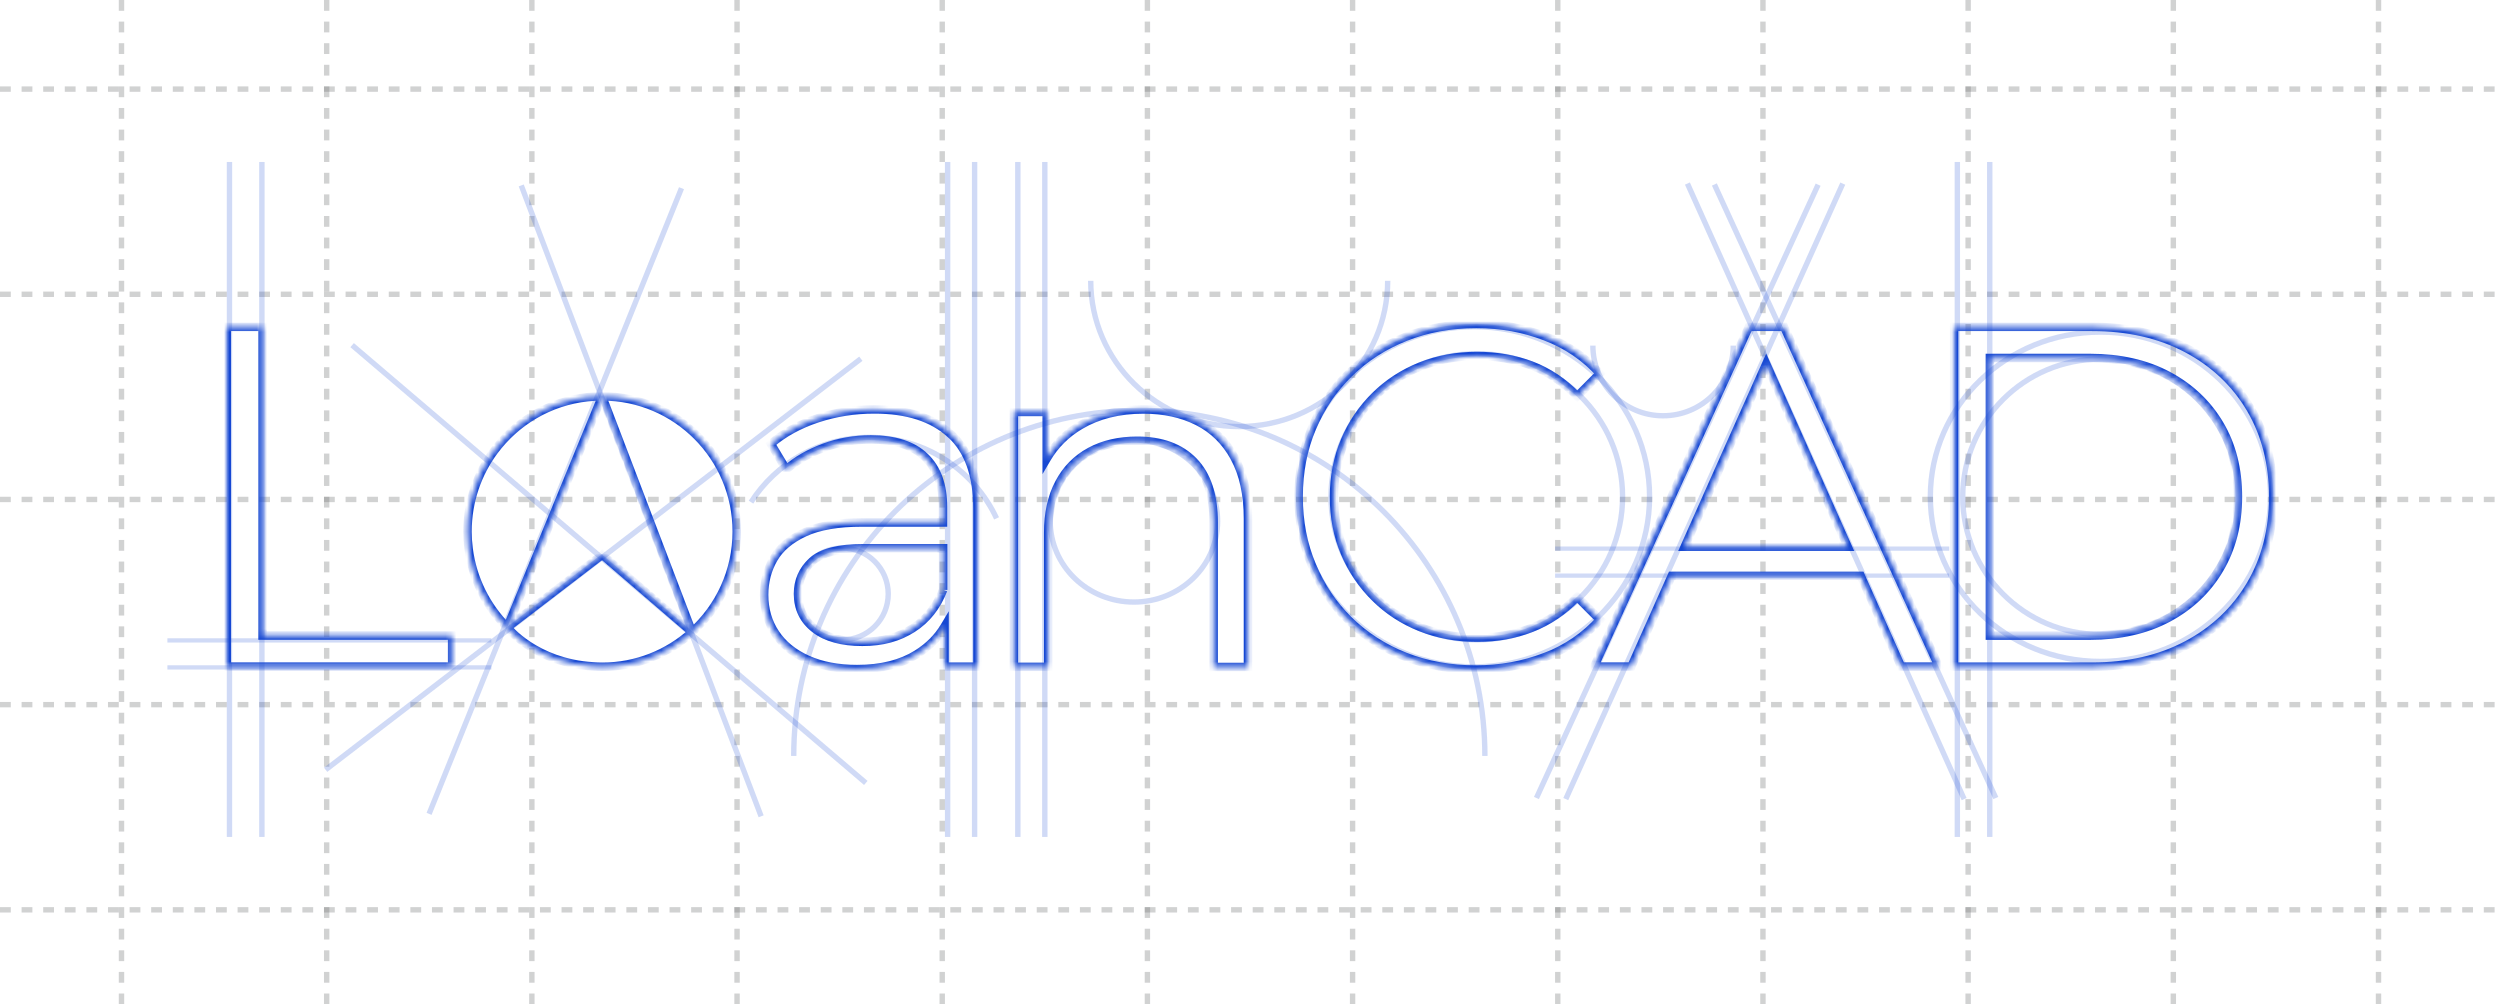 <svg width="463" height="186" viewBox="0 0 463 186" fill="none" xmlns="http://www.w3.org/2000/svg">
<g opacity="0.3">
<line x1="22.5" y1="2.32295e-08" x2="22.5" y2="186" stroke="#656769" stroke-dasharray="2 2"/>
<line x1="60.5" y1="2.32295e-08" x2="60.5" y2="186" stroke="#656769" stroke-dasharray="2 2"/>
<line x1="98.5" y1="2.32295e-08" x2="98.5" y2="186" stroke="#656769" stroke-dasharray="2 2"/>
<line x1="136.5" y1="2.32295e-08" x2="136.5" y2="186" stroke="#656769" stroke-dasharray="2 2"/>
<line x1="174.5" y1="2.32295e-08" x2="174.5" y2="186" stroke="#656769" stroke-dasharray="2 2"/>
<line x1="212.5" y1="2.32295e-08" x2="212.5" y2="186" stroke="#656769" stroke-dasharray="2 2"/>
<line x1="250.5" y1="2.32295e-08" x2="250.5" y2="186" stroke="#656769" stroke-dasharray="2 2"/>
<line x1="288.5" y1="2.32295e-08" x2="288.5" y2="186" stroke="#656769" stroke-dasharray="2 2"/>
<line x1="326.5" y1="2.32295e-08" x2="326.5" y2="186" stroke="#656769" stroke-dasharray="2 2"/>
<line x1="364.5" y1="2.32295e-08" x2="364.5" y2="186" stroke="#656769" stroke-dasharray="2 2"/>
<line x1="402.5" y1="2.32295e-08" x2="402.5" y2="186" stroke="#656769" stroke-dasharray="2 2"/>
<line x1="440.5" y1="2.32295e-08" x2="440.5" y2="186" stroke="#656769" stroke-dasharray="2 2"/>
</g>
<g opacity="0.3">
<line y1="16.5" x2="463" y2="16.5" stroke="#656769" stroke-dasharray="2 2"/>
<line y1="54.5" x2="463" y2="54.5" stroke="#656769" stroke-dasharray="2 2"/>
<line y1="92.5" x2="463" y2="92.5" stroke="#656769" stroke-dasharray="2 2"/>
<line y1="130.5" x2="463" y2="130.5" stroke="#656769" stroke-dasharray="2 2"/>
<line y1="168.5" x2="463" y2="168.5" stroke="#656769" stroke-dasharray="2 2"/>
</g>
<mask id="path-18-inside-1_760_1053" fill="white">
<path d="M286.189 121.662C282.187 123.216 277.892 124 273.29 124C268.689 124 264.213 123.202 260.211 121.62C256.209 120.038 252.751 117.799 249.823 114.929C246.894 112.045 244.607 108.672 242.976 104.766C241.331 100.875 240.508 96.619 240.508 92C240.508 87.381 241.331 83.125 242.976 79.234C244.621 75.342 246.922 71.954 249.878 69.071C252.834 66.201 256.307 63.962 260.308 62.38C264.31 60.798 268.661 60 273.388 60C278.115 60 282.187 60.77 286.189 62.296C290.191 63.822 293.565 66.117 296.312 69.169L292.101 73.396C289.535 70.765 286.691 68.861 283.595 67.685C280.486 66.523 277.153 65.935 273.569 65.935C269.804 65.935 266.318 66.579 263.097 67.867C259.876 69.155 257.06 70.989 254.675 73.354C252.291 75.72 250.422 78.478 249.083 81.627C247.745 84.777 247.062 88.234 247.062 92.014C247.062 95.793 247.731 99.251 249.083 102.401C250.422 105.55 252.291 108.308 254.675 110.674C257.06 113.039 259.862 114.873 263.097 116.161C266.318 117.449 269.818 118.093 273.569 118.093C277.32 118.093 280.499 117.491 283.595 116.301C286.705 115.097 289.535 113.179 292.101 110.548L296.312 114.775C293.565 117.827 290.191 120.136 286.189 121.69V121.662ZM330.419 60.532L359.074 123.454H352.088L344.6 106.642H309.615L302.127 123.454H295.224L323.88 60.532H330.419ZM342.188 101.253L327.101 67.405L312.013 101.253H342.188ZM421 92C421 98.173 419.592 103.633 416.789 108.364C413.986 113.095 410.054 116.805 405.02 119.465C399.972 122.138 394.102 123.468 387.423 123.468H361.905V60.532H387.423C394.102 60.532 399.972 61.862 405.02 64.535C410.068 67.209 413.986 70.905 416.789 75.636C419.592 80.368 421 85.827 421 92ZM414.46 92C414.46 86.905 413.331 82.439 411.058 78.604C408.785 74.768 405.606 71.758 401.52 69.575C397.435 67.391 392.61 66.299 387.06 66.299H368.528V117.715H387.06C392.61 117.715 397.435 116.623 401.52 114.439C405.606 112.255 408.785 109.232 411.058 105.354C413.331 101.491 414.46 97.039 414.46 92ZM48.623 60.532H42V123.454H83.735V117.701H48.623V60.532ZM176.058 80.353C179.377 83.377 181.022 87.983 181.022 94.156V123.468H174.929V116.049C173.716 118.079 172.029 119.773 169.867 121.13C166.911 122.992 163.202 123.916 158.712 123.916C155.184 123.916 152.13 123.328 149.537 122.166C146.943 121.004 144.949 119.381 143.583 117.309C142.202 115.237 141.519 112.857 141.519 110.156C141.519 107.706 142.105 105.466 143.262 103.465C144.419 101.463 146.33 99.839 148.993 98.607C151.642 97.375 155.212 96.759 159.688 96.759H174.636V93.876C174.636 89.858 173.521 86.779 171.276 84.623C169.031 82.467 165.712 81.389 161.292 81.389C158.252 81.389 155.351 81.893 152.604 82.915C149.857 83.937 147.529 85.281 145.618 86.961L142.76 82.201C145.144 80.157 148.017 78.59 151.363 77.484C154.71 76.378 158.224 75.818 161.933 75.818C168.027 75.818 172.726 77.33 176.03 80.353H176.058ZM174.664 109.26V101.533H159.883C155.351 101.533 152.2 102.345 150.429 103.955C148.672 105.578 147.794 107.58 147.794 109.974C147.794 112.675 148.84 114.831 150.931 116.441C153.023 118.065 155.951 118.863 159.702 118.863C163.453 118.863 166.367 118.037 168.975 116.385C171.568 114.733 173.465 112.353 174.664 109.232V109.26ZM228.641 84.721C226.996 81.725 224.737 79.5 221.837 78.03C218.936 76.56 215.576 75.832 211.769 75.832C207.237 75.832 203.319 76.812 200.042 78.758C197.393 80.326 195.343 82.383 193.865 84.903V76.294H187.771V123.496H194.13V98.691C194.13 95.094 194.799 92.028 196.152 89.48C197.49 86.933 199.401 84.987 201.883 83.643C204.365 82.299 207.265 81.627 210.612 81.627C215.088 81.627 218.56 82.901 221.042 85.449C223.524 87.996 224.765 91.762 224.765 96.731V123.524H231.124V96.102C231.124 91.552 230.301 87.772 228.655 84.777L228.641 84.721ZM111.511 73.41L128.174 117.057C133.25 112.479 136.443 105.83 136.443 98.439C136.443 84.609 125.274 73.41 111.511 73.41ZM128.174 117.057L111.525 102.737L93.956 116.203C93.956 116.203 99.115 122.768 109.824 123.412C110.382 123.454 110.953 123.482 111.525 123.482C111.525 123.482 111.539 123.482 111.553 123.482C117.953 123.482 123.782 121.046 128.188 117.071L128.174 117.057ZM111.511 73.41C104.191 73.41 97.609 76.574 93.049 81.613C92.519 82.201 92.004 82.831 91.529 83.461C88.42 87.632 86.579 92.826 86.579 98.439C86.579 99.517 86.649 100.581 86.788 101.631C87.513 107.3 90.107 112.367 93.942 116.203L111.511 73.41Z"/>
</mask>
<path d="M286.189 121.662H286.976V120.512L285.904 120.928L286.189 121.662ZM249.823 114.929L249.27 115.49L249.271 115.492L249.823 114.929ZM242.976 104.766L243.703 104.463L243.701 104.46L242.976 104.766ZM249.878 69.071L249.33 68.506L249.328 68.507L249.878 69.071ZM296.312 69.169L296.87 69.725L297.396 69.196L296.897 68.642L296.312 69.169ZM292.101 73.396L291.537 73.946L292.095 74.518L292.659 73.952L292.101 73.396ZM283.595 67.685L283.875 66.949L283.871 66.947L283.595 67.685ZM249.083 102.401L249.808 102.093L249.807 102.09L249.083 102.401ZM263.097 116.161L263.39 115.43L263.389 115.429L263.097 116.161ZM283.595 116.301L283.878 117.036L283.879 117.035L283.595 116.301ZM292.101 110.548L292.659 109.992L292.095 109.426L291.537 109.998L292.101 110.548ZM296.312 114.775L296.897 115.302L297.396 114.748L296.87 114.219L296.312 114.775ZM286.189 121.69H285.401V122.841L286.474 122.424L286.189 121.69ZM330.419 60.532L331.136 60.206L330.926 59.745H330.419V60.532ZM359.074 123.454V124.241H360.298L359.791 123.128L359.074 123.454ZM352.088 123.454L351.369 123.774L351.577 124.241H352.088V123.454ZM344.6 106.642L345.32 106.322L345.112 105.855H344.6V106.642ZM309.615 106.642V105.855H309.103L308.895 106.322L309.615 106.642ZM302.127 123.454V124.241H302.638L302.846 123.774L302.127 123.454ZM295.224 123.454L294.508 123.128L294.001 124.241H295.224V123.454ZM323.88 60.532V59.745H323.373L323.163 60.206L323.88 60.532ZM342.188 101.253V102.04H343.401L342.907 100.932L342.188 101.253ZM327.101 67.405L327.82 67.085L327.101 65.471L326.381 67.085L327.101 67.405ZM312.013 101.253L311.294 100.932L310.8 102.04H312.013V101.253ZM405.02 119.465L404.652 118.768L404.652 118.769L405.02 119.465ZM361.905 123.468H361.118V124.255H361.905V123.468ZM361.905 60.532V59.745H361.118V60.532H361.905ZM368.528 66.299V65.512H367.741V66.299H368.528ZM368.528 117.715H367.741V118.502H368.528V117.715ZM411.058 105.354L410.379 104.955L410.379 104.956L411.058 105.354ZM48.623 60.532H49.411V59.745H48.623V60.532ZM42 60.532V59.745H41.213V60.532H42ZM42 123.454H41.213V124.241H42V123.454ZM83.735 123.454V124.241H84.522V123.454H83.735ZM83.735 117.701H84.522V116.913H83.735V117.701ZM48.623 117.701H47.836V118.488H48.623V117.701ZM176.058 80.353L176.589 79.771L176.363 79.566H176.058V80.353ZM181.022 123.468V124.255H181.81V123.468H181.022ZM174.929 123.468H174.141V124.255H174.929V123.468ZM174.929 116.049H175.716V113.197L174.253 115.645L174.929 116.049ZM169.867 121.13L169.448 120.464L169.448 120.464L169.867 121.13ZM143.583 117.309L144.24 116.875L144.238 116.872L143.583 117.309ZM148.993 98.607L149.323 99.322L149.325 99.321L148.993 98.607ZM174.636 96.759V97.547H175.423V96.759H174.636ZM145.618 86.961L144.943 87.366L145.429 88.175L146.138 87.552L145.618 86.961ZM142.76 82.201L142.247 81.603L141.742 82.036L142.085 82.607L142.76 82.201ZM176.03 80.353L175.499 80.934L175.725 81.141H176.03V80.353ZM174.664 101.533H175.451V100.745H174.664V101.533ZM150.429 103.955L149.899 103.372L149.895 103.376L150.429 103.955ZM150.931 116.441L151.414 115.819L151.411 115.817L150.931 116.441ZM168.975 116.385L169.396 117.05L169.398 117.049L168.975 116.385ZM174.664 109.232H175.451L173.929 108.949L174.664 109.232ZM228.641 84.721L229.406 84.531L229.381 84.431L229.332 84.342L228.641 84.721ZM200.042 78.758L200.443 79.435L200.444 79.435L200.042 78.758ZM193.865 84.903H193.078V87.801L194.544 85.301L193.865 84.903ZM193.865 76.294H194.652V75.507H193.865V76.294ZM187.771 76.294V75.507H186.984V76.294H187.771ZM187.771 123.496H186.984V124.283H187.771V123.496ZM194.13 123.496V124.283H194.917V123.496H194.13ZM196.152 89.48L196.847 89.85L196.849 89.847L196.152 89.48ZM224.765 123.524H223.978V124.311H224.765V123.524ZM231.124 123.524V124.311H231.911V123.524H231.124ZM228.655 84.777L227.891 84.967L227.916 85.066L227.965 85.156L228.655 84.777ZM111.525 102.737L112.039 102.14L111.554 101.723L111.046 102.112L111.525 102.737ZM93.956 116.203L93.477 115.578L92.844 116.063L93.337 116.69L93.956 116.203ZM109.824 123.412L109.883 122.627L109.871 122.626L109.824 123.412ZM128.188 117.071L128.716 117.655L129.33 117.101L128.746 116.515L128.188 117.071ZM93.049 81.613L92.465 81.085L92.464 81.086L93.049 81.613ZM91.529 83.461L90.9 82.988L90.898 82.99L91.529 83.461ZM86.788 101.631L87.569 101.531L87.569 101.527L86.788 101.631ZM93.942 116.203L93.385 116.76L94.221 117.596L94.67 116.502L93.942 116.203ZM285.904 120.928C281.998 122.445 277.801 123.213 273.29 123.213V124.787C277.983 124.787 282.375 123.988 286.474 122.396L285.904 120.928ZM273.29 123.213C268.778 123.213 264.401 122.43 260.5 120.888L259.921 122.353C264.024 123.974 268.6 124.787 273.29 124.787V123.213ZM260.5 120.888C256.593 119.344 253.225 117.161 250.374 114.367L249.271 115.492C252.277 118.437 255.825 120.733 259.921 122.353L260.5 120.888ZM250.375 114.368C247.522 111.559 245.294 108.273 243.703 104.463L242.249 105.07C243.921 109.071 246.267 112.532 249.27 115.49L250.375 114.368ZM243.701 104.46C242.101 100.674 241.295 96.524 241.295 92H239.72C239.72 96.715 240.561 101.076 242.251 105.073L243.701 104.46ZM241.295 92C241.295 87.476 242.101 83.326 243.701 79.54L242.251 78.927C240.561 82.924 239.72 87.285 239.72 92H241.295ZM243.701 79.54C245.307 75.743 247.549 72.443 250.428 69.635L249.328 68.507C246.296 71.466 243.936 74.941 242.251 78.927L243.701 79.54ZM250.427 69.636C253.307 66.84 256.69 64.657 260.598 63.112L260.019 61.647C255.923 63.266 252.362 65.562 249.33 68.506L250.427 69.636ZM260.598 63.112C264.5 61.57 268.751 60.787 273.388 60.787V59.213C268.57 59.213 264.121 60.026 260.019 61.647L260.598 63.112ZM273.388 60.787C278.022 60.787 281.998 61.541 285.908 63.032L286.469 61.56C282.375 59.999 278.208 59.213 273.388 59.213V60.787ZM285.908 63.032C289.798 64.514 293.067 66.74 295.727 69.696L296.897 68.642C294.064 65.494 290.583 63.129 286.469 61.56L285.908 63.032ZM295.754 68.613L291.543 72.841L292.659 73.952L296.87 69.725L295.754 68.613ZM292.665 72.847C290.027 70.141 287.088 68.169 283.875 66.949L283.315 68.421C286.294 69.552 289.044 71.388 291.537 73.946L292.665 72.847ZM283.871 66.947C280.668 65.751 277.241 65.148 273.569 65.148V66.723C277.065 66.723 280.304 67.296 283.319 68.423L283.871 66.947ZM273.569 65.148C269.713 65.148 266.127 65.808 262.805 67.136L263.39 68.598C266.51 67.35 269.896 66.723 273.569 66.723V65.148ZM262.805 67.136C259.489 68.462 256.583 70.353 254.12 72.795L255.23 73.913C257.536 71.625 260.263 69.848 263.39 68.598L262.805 67.136ZM254.12 72.795C251.663 75.234 249.737 78.077 248.359 81.319L249.808 81.935C251.107 78.879 252.918 76.206 255.23 73.913L254.12 72.795ZM248.359 81.319C246.976 84.574 246.274 88.137 246.274 92.014H247.849C247.849 88.332 248.514 84.98 249.808 81.935L248.359 81.319ZM246.274 92.014C246.274 95.888 246.961 99.453 248.36 102.711L249.807 102.09C248.501 99.049 247.849 95.699 247.849 92.014H246.274ZM248.359 102.709C249.737 105.951 251.663 108.794 254.12 111.233L255.23 110.115C252.918 107.822 251.107 105.149 249.808 102.093L248.359 102.709ZM254.12 111.233C256.582 113.675 259.475 115.566 262.806 116.893L263.389 115.429C260.25 114.18 257.537 112.404 255.23 110.115L254.12 111.233ZM262.805 116.892C266.127 118.22 269.727 118.88 273.569 118.88V117.305C269.91 117.305 266.51 116.677 263.39 115.43L262.805 116.892ZM273.569 118.88C277.412 118.88 280.688 118.262 283.878 117.036L283.313 115.566C280.311 116.72 277.228 117.305 273.569 117.305V118.88ZM283.879 117.035C287.105 115.786 290.029 113.801 292.665 111.097L291.537 109.998C289.042 112.558 286.304 114.408 283.311 115.567L283.879 117.035ZM291.543 111.103L295.754 115.331L296.87 114.219L292.659 109.992L291.543 111.103ZM295.727 114.248C293.066 117.205 289.795 119.445 285.904 120.956L286.474 122.424C290.586 120.828 294.065 118.449 296.897 115.302L295.727 114.248ZM286.976 121.69V121.662H285.401V121.69H286.976ZM329.703 60.858L358.358 123.78L359.791 123.128L331.136 60.206L329.703 60.858ZM359.074 122.667H352.088V124.241H359.074V122.667ZM352.808 123.134L345.32 106.322L343.881 106.963L351.369 123.774L352.808 123.134ZM344.6 105.855H309.615V107.43H344.6V105.855ZM308.895 106.322L301.407 123.134L302.846 123.774L310.334 106.963L308.895 106.322ZM302.127 122.667H295.224V124.241H302.127V122.667ZM295.941 123.78L324.596 60.858L323.163 60.206L294.508 123.128L295.941 123.78ZM323.88 61.319H330.419V59.745H323.88V61.319ZM342.907 100.932L327.82 67.085L326.381 67.726L341.469 101.573L342.907 100.932ZM326.381 67.085L311.294 100.932L312.732 101.573L327.82 67.726L326.381 67.085ZM312.013 102.04H342.188V100.465H312.013V102.04ZM420.213 92C420.213 98.049 418.834 103.367 416.111 107.963L417.466 108.765C420.349 103.898 421.787 98.297 421.787 92H420.213ZM416.111 107.963C413.385 112.565 409.562 116.174 404.652 118.768L405.388 120.161C410.545 117.436 414.587 113.626 417.466 108.765L416.111 107.963ZM404.652 118.769C399.736 121.373 393.996 122.681 387.423 122.681V124.255C394.208 124.255 400.209 122.904 405.389 120.16L404.652 118.769ZM387.423 122.681H361.905V124.255H387.423V122.681ZM362.692 123.468V60.532H361.118V123.468H362.692ZM361.905 61.319H387.423V59.745H361.905V61.319ZM387.423 61.319C393.996 61.319 399.736 62.627 404.652 65.231L405.389 63.84C400.209 61.096 394.208 59.745 387.423 59.745V61.319ZM404.652 65.231C409.576 67.84 413.386 71.436 416.111 76.037L417.466 75.235C414.587 70.374 410.559 66.578 405.389 63.84L404.652 65.231ZM416.111 76.037C418.834 80.633 420.213 85.951 420.213 92H421.787C421.787 85.703 420.349 80.102 417.466 75.235L416.111 76.037ZM415.248 92C415.248 86.785 414.09 82.177 411.735 78.202L410.381 79.005C412.571 82.702 413.673 87.025 413.673 92H415.248ZM411.735 78.202C409.386 74.238 406.099 71.129 401.891 68.88L401.149 70.269C405.113 72.388 408.184 75.298 410.381 79.005L411.735 78.202ZM401.891 68.88C397.671 66.624 392.714 65.512 387.06 65.512V67.087C392.506 67.087 397.198 68.158 401.149 70.269L401.891 68.88ZM387.06 65.512H368.528V67.087H387.06V65.512ZM367.741 66.299V117.715H369.316V66.299H367.741ZM368.528 118.502H387.06V116.927H368.528V118.502ZM387.06 118.502C392.714 118.502 397.671 117.389 401.891 115.134L401.149 113.745C397.198 115.856 392.506 116.927 387.06 116.927V118.502ZM401.891 115.134C406.1 112.884 409.388 109.76 411.737 105.753L410.379 104.956C408.182 108.704 405.111 111.627 401.149 113.745L401.891 115.134ZM411.737 105.754C414.09 101.754 415.248 97.161 415.248 92H413.673C413.673 96.918 412.572 101.228 410.379 104.955L411.737 105.754ZM48.623 59.745H42V61.319H48.623V59.745ZM41.213 60.532V123.454H42.787V60.532H41.213ZM42 124.241H83.735V122.667H42V124.241ZM84.522 123.454V117.701H82.947V123.454H84.522ZM83.735 116.913H48.623V118.488H83.735V116.913ZM49.411 117.701V60.532H47.836V117.701H49.411ZM175.528 80.936C178.627 83.759 180.235 88.116 180.235 94.156H181.81C181.81 87.849 180.127 82.995 176.589 79.771L175.528 80.936ZM180.235 94.156V123.468H181.81V94.156H180.235ZM181.022 122.681H174.929V124.255H181.022V122.681ZM175.716 123.468V116.049H174.141V123.468H175.716ZM174.253 115.645C173.109 117.56 171.513 119.167 169.448 120.464L170.286 121.797C172.544 120.379 174.323 118.598 175.605 116.453L174.253 115.645ZM169.448 120.464C166.649 122.227 163.096 123.129 158.712 123.129V124.703C163.308 124.703 167.173 123.757 170.287 121.797L169.448 120.464ZM158.712 123.129C155.271 123.129 152.331 122.555 149.859 121.448L149.215 122.885C151.93 124.101 155.098 124.703 158.712 124.703V123.129ZM149.859 121.448C147.381 120.338 145.512 118.804 144.24 116.875L142.925 117.742C144.386 119.957 146.506 121.671 149.215 122.885L149.859 121.448ZM144.238 116.872C142.951 114.942 142.306 112.717 142.306 110.156H140.731C140.731 112.998 141.453 115.533 142.927 117.745L144.238 116.872ZM142.306 110.156C142.306 107.837 142.859 105.734 143.944 103.859L142.58 103.07C141.35 105.199 140.731 107.575 140.731 110.156H142.306ZM143.944 103.859C145.001 102.03 146.769 100.503 149.323 99.322L148.662 97.892C145.89 99.175 143.838 100.895 142.58 103.07L143.944 103.859ZM149.325 99.321C151.83 98.157 155.271 97.547 159.688 97.547V95.972C155.153 95.972 151.455 96.594 148.661 97.893L149.325 99.321ZM159.688 97.547H174.636V95.972H159.688V97.547ZM175.423 96.759V93.876H173.849V96.759H175.423ZM175.423 93.876C175.423 89.71 174.263 86.4 171.821 84.055L170.73 85.191C172.778 87.158 173.849 90.006 173.849 93.876H175.423ZM171.821 84.055C169.378 81.709 165.83 80.602 161.292 80.602V82.177C165.593 82.177 168.683 83.225 170.73 85.191L171.821 84.055ZM161.292 80.602C158.163 80.602 155.169 81.121 152.33 82.177L152.879 83.653C155.534 82.666 158.34 82.177 161.292 82.177V80.602ZM152.33 82.177C149.508 83.227 147.092 84.617 145.098 86.369L146.138 87.552C147.966 85.945 150.207 84.647 152.879 83.653L152.33 82.177ZM146.293 86.555L143.435 81.796L142.085 82.607L144.943 87.366L146.293 86.555ZM143.272 82.799C145.569 80.831 148.348 79.31 151.61 78.231L151.116 76.736C147.686 77.87 144.72 79.484 142.247 81.603L143.272 82.799ZM151.61 78.231C154.874 77.153 158.305 76.605 161.933 76.605V75.031C158.143 75.031 154.545 75.603 151.116 76.736L151.61 78.231ZM161.933 76.605C167.902 76.605 172.385 78.085 175.499 80.934L176.562 79.772C173.067 76.575 168.152 75.031 161.933 75.031V76.605ZM176.03 81.141H176.058V79.566H176.03V81.141ZM175.451 109.26V101.533H173.877V109.26H175.451ZM174.664 100.745H159.883V102.32H174.664V100.745ZM159.883 100.745C155.308 100.745 151.898 101.555 149.9 103.372L150.959 104.537C152.502 103.135 155.395 102.32 159.883 102.32V100.745ZM149.895 103.376C147.977 105.149 147.006 107.36 147.006 109.974H148.581C148.581 107.8 149.367 106.008 150.964 104.533L149.895 103.376ZM147.006 109.974C147.006 112.913 148.16 115.302 150.451 117.065L151.411 115.817C149.519 114.36 148.581 112.438 148.581 109.974H147.006ZM150.448 117.063C152.727 118.832 155.851 119.65 159.702 119.65V118.075C156.052 118.075 153.318 117.297 151.414 115.819L150.448 117.063ZM159.702 119.65C163.582 119.65 166.647 118.792 169.396 117.05L168.553 115.72C166.088 117.282 163.324 118.075 159.702 118.075V119.65ZM169.398 117.049C172.146 115.299 174.145 112.779 175.399 109.514L173.929 108.949C172.785 111.927 170.991 114.167 168.552 115.721L169.398 117.049ZM173.877 109.232V109.26H175.451V109.232H173.877ZM229.332 84.342C227.614 81.216 225.243 78.873 222.193 77.327L221.481 78.732C224.232 80.126 226.378 82.235 227.951 85.1L229.332 84.342ZM222.193 77.327C219.164 75.792 215.677 75.045 211.769 75.045V76.619C215.475 76.619 218.709 77.328 221.481 78.732L222.193 77.327ZM211.769 75.045C207.122 75.045 203.06 76.05 199.64 78.081L200.444 79.435C203.579 77.574 207.352 76.619 211.769 76.619V75.045ZM199.641 78.08C196.88 79.714 194.733 81.867 193.186 84.504L194.544 85.301C195.953 82.9 197.906 80.937 200.443 79.435L199.641 78.08ZM194.652 84.903V76.294H193.078V84.903H194.652ZM193.865 75.507H187.771V77.081H193.865V75.507ZM186.984 76.294V123.496H188.559V76.294H186.984ZM187.771 124.283H194.13V122.709H187.771V124.283ZM194.917 123.496V98.691H193.342V123.496H194.917ZM194.917 98.691C194.917 95.19 195.569 92.258 196.847 89.85L195.456 89.111C194.03 91.798 193.342 94.997 193.342 98.691H194.917ZM196.849 89.847C198.116 87.434 199.916 85.603 202.258 84.335L201.508 82.951C198.886 84.37 196.865 86.431 195.455 89.114L196.849 89.847ZM202.258 84.335C204.605 83.064 207.372 82.415 210.612 82.415V80.84C207.158 80.84 204.124 81.534 201.508 82.951L202.258 84.335ZM210.612 82.415C214.933 82.415 218.18 83.64 220.478 85.998L221.606 84.899C218.94 82.163 215.243 80.84 210.612 80.84V82.415ZM220.478 85.998C222.768 88.349 223.978 91.885 223.978 96.731H225.552C225.552 91.64 224.28 87.644 221.606 84.899L220.478 85.998ZM223.978 96.731V123.524H225.552V96.731H223.978ZM224.765 124.311H231.124V122.737H224.765V124.311ZM231.911 123.524V96.102H230.336V123.524H231.911ZM231.911 96.102C231.911 91.462 231.073 87.542 229.346 84.398L227.965 85.156C229.529 88.003 230.336 91.642 230.336 96.102H231.911ZM229.419 84.587L229.406 84.531L227.877 84.911L227.891 84.967L229.419 84.587ZM110.776 73.691L127.439 117.338L128.91 116.776L112.247 73.129L110.776 73.691ZM128.702 117.642C133.937 112.921 137.231 106.062 137.231 98.439H135.656C135.656 105.599 132.564 112.038 127.647 116.472L128.702 117.642ZM137.231 98.439C137.231 84.177 125.711 72.623 111.511 72.623V74.198C124.837 74.198 135.656 85.041 135.656 98.439H137.231ZM128.688 116.46L112.039 102.14L111.012 103.334L127.661 117.654L128.688 116.46ZM111.046 102.112L93.477 115.578L94.435 116.828L112.004 103.362L111.046 102.112ZM93.956 116.203C93.337 116.69 93.337 116.69 93.337 116.69C93.337 116.69 93.337 116.691 93.338 116.691C93.338 116.692 93.339 116.692 93.339 116.693C93.341 116.695 93.342 116.697 93.344 116.699C93.348 116.704 93.353 116.71 93.359 116.718C93.372 116.733 93.39 116.755 93.412 116.782C93.458 116.837 93.525 116.915 93.612 117.012C93.786 117.206 94.043 117.479 94.383 117.807C95.065 118.461 96.082 119.334 97.442 120.225C100.166 122.009 104.263 123.867 109.777 124.198L109.871 122.626C104.676 122.314 100.839 120.567 98.305 118.907C97.037 118.077 96.096 117.268 95.475 116.671C95.164 116.373 94.934 116.128 94.785 115.961C94.71 115.877 94.655 115.813 94.62 115.771C94.602 115.75 94.59 115.735 94.582 115.726C94.579 115.721 94.576 115.718 94.575 115.717C94.574 115.716 94.574 115.715 94.574 115.715C94.574 115.715 94.574 115.715 94.574 115.716C94.574 115.716 94.574 115.716 94.574 115.716C94.575 115.716 94.575 115.716 93.956 116.203ZM109.765 124.197C110.336 124.24 110.928 124.269 111.525 124.269V122.695C110.979 122.695 110.427 122.668 109.883 122.627L109.765 124.197ZM111.525 123.482C111.525 124.269 111.525 124.269 111.525 124.269C111.525 124.269 111.525 124.269 111.525 124.269H111.525C111.525 124.269 111.525 124.269 111.525 124.269C111.525 124.269 111.525 124.269 111.525 124.269C111.525 124.269 111.525 124.269 111.525 124.269C111.525 124.269 111.525 124.269 111.525 124.269C111.525 124.269 111.525 124.269 111.525 124.269C111.525 124.269 111.525 124.269 111.525 124.269C111.525 124.269 111.525 124.269 111.525 124.269H111.525H111.525H111.525H111.525H111.525H111.525H111.525H111.525C111.525 124.269 111.525 124.269 111.525 124.269C111.525 124.269 111.525 124.269 111.525 124.269H111.525H111.525C111.525 124.269 111.525 124.269 111.525 124.269H111.525C111.525 124.269 111.525 124.269 111.525 124.269C111.525 124.269 111.525 124.269 111.525 124.269H111.525C111.525 124.269 111.525 124.269 111.525 124.269C111.525 124.269 111.525 124.269 111.525 124.269H111.525C111.525 124.269 111.525 124.269 111.525 124.269C111.525 124.269 111.525 124.269 111.525 124.269H111.525C111.525 124.269 111.525 124.269 111.525 124.269C111.525 124.269 111.525 124.269 111.525 124.269C111.526 124.269 111.526 124.269 111.526 124.269C111.526 124.269 111.526 124.269 111.526 124.269C111.526 124.269 111.526 124.269 111.526 124.269C111.526 124.269 111.526 124.269 111.526 124.269C111.526 124.269 111.526 124.269 111.526 124.269C111.526 124.269 111.526 124.269 111.526 124.269C111.526 124.269 111.526 124.269 111.526 124.269C111.526 124.269 111.526 124.269 111.526 124.269C111.526 124.269 111.526 124.269 111.526 124.269C111.526 124.269 111.526 124.269 111.526 124.269C111.526 124.269 111.526 124.269 111.526 124.269C111.526 124.269 111.526 124.269 111.526 124.269C111.526 124.269 111.526 124.269 111.526 124.269C111.526 124.269 111.526 124.269 111.526 124.269C111.526 124.269 111.526 124.269 111.526 124.269C111.526 124.269 111.526 124.269 111.526 124.269C111.526 124.269 111.526 124.269 111.526 124.269C111.526 124.269 111.526 124.269 111.526 124.269C111.526 124.269 111.526 124.269 111.526 124.269C111.526 124.269 111.526 124.269 111.526 124.269C111.526 124.269 111.526 124.269 111.526 124.269C111.526 124.269 111.526 124.269 111.526 124.269C111.526 124.269 111.526 124.269 111.526 124.269C111.526 124.269 111.526 124.269 111.526 124.269C111.526 124.269 111.526 124.269 111.526 124.269C111.526 124.269 111.526 124.269 111.526 124.269C111.526 124.269 111.526 124.269 111.526 124.269C111.526 124.269 111.526 124.269 111.526 124.269C111.526 124.269 111.526 124.269 111.526 124.269C111.526 124.269 111.526 124.269 111.526 124.269C111.526 124.269 111.526 124.269 111.526 124.269C111.526 124.269 111.526 124.269 111.526 124.269C111.526 124.269 111.526 124.269 111.526 124.269C111.526 124.269 111.526 124.269 111.526 124.269C111.526 124.269 111.526 124.269 111.526 124.269C111.526 124.269 111.526 124.269 111.526 124.269C111.526 124.269 111.526 124.269 111.526 124.269C111.526 124.269 111.526 124.269 111.526 124.269C111.526 124.269 111.526 124.269 111.526 124.269C111.526 124.269 111.526 124.269 111.526 124.269C111.526 124.269 111.526 124.269 111.526 124.269C111.526 124.269 111.526 124.269 111.526 124.269C111.526 124.269 111.526 124.269 111.526 124.269C111.526 124.269 111.526 124.269 111.526 124.269C111.526 124.269 111.526 124.269 111.526 124.269C111.526 124.269 111.526 124.269 111.526 124.269C111.526 124.269 111.526 124.269 111.526 124.269C111.526 124.269 111.526 124.269 111.526 124.269C111.527 124.269 111.527 124.269 111.527 124.269C111.527 124.269 111.527 124.269 111.527 124.269C111.527 124.269 111.527 124.269 111.527 124.269C111.527 124.269 111.527 124.269 111.527 124.269C111.527 124.269 111.527 124.269 111.527 124.269C111.527 124.269 111.527 124.269 111.527 124.269C111.527 124.269 111.527 124.269 111.527 124.269C111.527 124.269 111.527 124.269 111.527 124.269C111.527 124.269 111.527 124.269 111.527 124.269C111.527 124.269 111.527 124.269 111.527 124.269C111.527 124.269 111.527 124.269 111.527 124.269C111.527 124.269 111.527 124.269 111.527 124.269C111.527 124.269 111.527 124.269 111.527 124.269C111.527 124.269 111.527 124.269 111.527 124.269C111.527 124.269 111.527 124.269 111.527 124.269C111.527 124.269 111.527 124.269 111.527 124.269C111.527 124.269 111.527 124.269 111.527 124.269C111.527 124.269 111.527 124.269 111.527 124.269C111.527 124.269 111.527 124.269 111.527 124.269C111.527 124.269 111.527 124.269 111.527 124.269C111.527 124.269 111.527 124.269 111.527 124.269C111.527 124.269 111.527 124.269 111.527 124.269C111.527 124.269 111.527 124.269 111.527 124.269C111.527 124.269 111.527 124.269 111.527 124.269C111.527 124.269 111.527 124.269 111.527 124.269C111.527 124.269 111.527 124.269 111.527 124.269C111.527 124.269 111.527 124.269 111.527 124.269C111.527 124.269 111.527 124.269 111.527 124.269C111.527 124.269 111.527 124.269 111.527 124.269C111.527 124.269 111.527 124.269 111.527 124.269C111.527 124.269 111.527 124.269 111.527 124.269C111.527 124.269 111.527 124.269 111.527 124.269C111.528 124.269 111.528 124.269 111.528 124.269C111.528 124.269 111.528 124.269 111.528 124.269C111.528 124.269 111.528 124.269 111.528 124.269C111.528 124.269 111.528 124.269 111.528 124.269C111.528 124.269 111.528 124.269 111.528 124.269C111.528 124.269 111.528 124.269 111.528 124.269C111.528 124.269 111.528 124.269 111.528 124.269C111.528 124.269 111.528 124.269 111.528 124.269C111.528 124.269 111.528 124.269 111.528 124.269C111.528 124.269 111.528 124.269 111.528 124.269C111.528 124.269 111.528 124.269 111.528 124.269C111.528 124.269 111.528 124.269 111.528 124.269C111.528 124.269 111.528 124.269 111.528 124.269C111.528 124.269 111.528 124.269 111.528 124.269C111.528 124.269 111.528 124.269 111.528 124.269C111.528 124.269 111.528 124.269 111.528 124.269C111.528 124.269 111.528 124.269 111.528 124.269C111.528 124.269 111.528 124.269 111.528 124.269C111.528 124.269 111.528 124.269 111.528 124.269C111.528 124.269 111.528 124.269 111.528 124.269C111.528 124.269 111.528 124.269 111.528 124.269C111.528 124.269 111.528 124.269 111.528 124.269C111.528 124.269 111.528 124.269 111.528 124.269C111.528 124.269 111.528 124.269 111.528 124.269C111.528 124.269 111.528 124.269 111.528 124.269C111.528 124.269 111.528 124.269 111.528 124.269C111.529 124.269 111.529 124.269 111.529 124.269C111.529 124.269 111.529 124.269 111.529 124.269C111.529 124.269 111.529 124.269 111.529 124.269C111.529 124.269 111.529 124.269 111.529 124.269C111.529 124.269 111.529 124.269 111.529 124.269C111.529 124.269 111.529 124.269 111.529 124.269C111.529 124.269 111.529 124.269 111.529 124.269C111.529 124.269 111.529 124.269 111.529 124.269C111.529 124.269 111.529 124.269 111.529 124.269C111.529 124.269 111.529 124.269 111.529 124.269C111.529 124.269 111.529 124.269 111.529 124.269C111.529 124.269 111.529 124.269 111.529 124.269C111.529 124.269 111.529 124.269 111.529 124.269C111.529 124.269 111.529 124.269 111.529 124.269C111.529 124.269 111.529 124.269 111.529 124.269C111.529 124.269 111.529 124.269 111.529 124.269C111.529 124.269 111.529 124.269 111.529 124.269C111.529 124.269 111.529 124.269 111.529 124.269C111.529 124.269 111.529 124.269 111.529 124.269C111.529 124.269 111.529 124.269 111.529 124.269C111.529 124.269 111.529 124.269 111.529 124.269C111.529 124.269 111.529 124.269 111.529 124.269C111.529 124.269 111.529 124.269 111.529 124.269C111.53 124.269 111.53 124.269 111.53 124.269C111.53 124.269 111.53 124.269 111.53 124.269C111.53 124.269 111.53 124.269 111.53 124.269C111.53 124.269 111.53 124.269 111.53 124.269C111.53 124.269 111.53 124.269 111.53 124.269C111.53 124.269 111.53 124.269 111.53 124.269C111.53 124.269 111.53 124.269 111.53 124.269C111.53 124.269 111.53 124.269 111.53 124.269C111.53 124.269 111.53 124.269 111.53 124.269C111.53 124.269 111.53 124.269 111.53 124.269C111.53 124.269 111.53 124.269 111.53 124.269C111.53 124.269 111.53 124.269 111.53 124.269C111.53 124.269 111.53 124.269 111.53 124.269C111.53 124.269 111.53 124.269 111.53 124.269C111.53 124.269 111.53 124.269 111.53 124.269C111.53 124.269 111.53 124.269 111.53 124.269C111.53 124.269 111.53 124.269 111.53 124.269C111.53 124.269 111.53 124.269 111.53 124.269C111.53 124.269 111.53 124.269 111.53 124.269C111.53 124.269 111.53 124.269 111.53 124.269C111.53 124.269 111.531 124.269 111.531 124.269C111.531 124.269 111.531 124.269 111.531 124.269C111.531 124.269 111.531 124.269 111.531 124.269C111.531 124.269 111.531 124.269 111.531 124.269C111.531 124.269 111.531 124.269 111.531 124.269C111.531 124.269 111.531 124.269 111.531 124.269C111.531 124.269 111.531 124.269 111.531 124.269C111.531 124.269 111.531 124.269 111.531 124.269C111.531 124.269 111.531 124.269 111.531 124.269C111.531 124.269 111.531 124.269 111.531 124.269C111.531 124.269 111.531 124.269 111.531 124.269C111.531 124.269 111.531 124.269 111.531 124.269C111.531 124.269 111.531 124.269 111.531 124.269C111.531 124.269 111.531 124.269 111.531 124.269C111.531 124.269 111.531 124.269 111.531 124.269C111.531 124.269 111.531 124.269 111.531 124.269C111.531 124.269 111.531 124.269 111.531 124.269C111.531 124.269 111.531 124.269 111.531 124.269C111.531 124.269 111.531 124.269 111.531 124.269C111.531 124.269 111.531 124.269 111.532 124.269C111.532 124.269 111.532 124.269 111.532 124.269C111.532 124.269 111.532 124.269 111.532 124.269C111.532 124.269 111.532 124.269 111.532 124.269C111.532 124.269 111.532 124.269 111.532 124.269C111.532 124.269 111.532 124.269 111.532 124.269C111.532 124.269 111.532 124.269 111.532 124.269C111.532 124.269 111.532 124.269 111.532 124.269C111.532 124.269 111.532 124.269 111.532 124.269C111.532 124.269 111.532 124.269 111.532 124.269C111.532 124.269 111.532 124.269 111.532 124.269C111.532 124.269 111.532 124.269 111.532 124.269C111.532 124.269 111.532 124.269 111.532 124.269C111.532 124.269 111.532 124.269 111.532 124.269C111.532 124.269 111.532 124.269 111.532 124.269C111.532 124.269 111.532 124.269 111.532 124.269C111.532 124.269 111.532 124.269 111.532 124.269C111.532 124.269 111.532 124.269 111.532 124.269C111.532 124.269 111.533 124.269 111.533 124.269C111.533 124.269 111.533 124.269 111.533 124.269C111.533 124.269 111.533 124.269 111.533 124.269C111.533 124.269 111.533 124.269 111.533 124.269C111.533 124.269 111.533 124.269 111.533 124.269C111.533 124.269 111.533 124.269 111.533 124.269C111.533 124.269 111.533 124.269 111.533 124.269C111.533 124.269 111.533 124.269 111.533 124.269C111.533 124.269 111.533 124.269 111.533 124.269C111.533 124.269 111.533 124.269 111.533 124.269C111.533 124.269 111.533 124.269 111.533 124.269C111.533 124.269 111.533 124.269 111.533 124.269C111.533 124.269 111.533 124.269 111.533 124.269C111.533 124.269 111.533 124.269 111.533 124.269C111.533 124.269 111.533 124.269 111.533 124.269C111.533 124.269 111.533 124.269 111.533 124.269C111.533 124.269 111.533 124.269 111.533 124.269C111.533 124.269 111.534 124.269 111.534 124.269C111.534 124.269 111.534 124.269 111.534 124.269C111.534 124.269 111.534 124.269 111.534 124.269C111.534 124.269 111.534 124.269 111.534 124.269C111.534 124.269 111.534 124.269 111.534 124.269C111.534 124.269 111.534 124.269 111.534 124.269C111.534 124.269 111.534 124.269 111.534 124.269C111.534 124.269 111.534 124.269 111.534 124.269C111.534 124.269 111.534 124.269 111.534 124.269C111.534 124.269 111.534 124.269 111.534 124.269C111.534 124.269 111.534 124.269 111.534 124.269C111.534 124.269 111.534 124.269 111.534 124.269C111.534 124.269 111.534 124.269 111.534 124.269C111.534 124.269 111.534 124.269 111.534 124.269C111.534 124.269 111.534 124.269 111.534 124.269C111.534 124.269 111.534 124.269 111.534 124.269C111.534 124.269 111.534 124.269 111.535 124.269C111.535 124.269 111.535 124.269 111.535 124.269C111.535 124.269 111.535 124.269 111.535 124.269C111.535 124.269 111.535 124.269 111.535 124.269C111.535 124.269 111.535 124.269 111.535 124.269C111.535 124.269 111.535 124.269 111.535 124.269C111.535 124.269 111.535 124.269 111.535 124.269C111.535 124.269 111.535 124.269 111.535 124.269C111.535 124.269 111.535 124.269 111.535 124.269C111.535 124.269 111.535 124.269 111.535 124.269C111.535 124.269 111.535 124.269 111.535 124.269C111.535 124.269 111.535 124.269 111.535 124.269C111.535 124.269 111.535 124.269 111.535 124.269C111.535 124.269 111.535 124.269 111.535 124.269C111.535 124.269 111.535 124.269 111.535 124.269C111.535 124.269 111.535 124.269 111.535 124.269C111.535 124.269 111.536 124.269 111.536 124.269C111.536 124.269 111.536 124.269 111.536 124.269C111.536 124.269 111.536 124.269 111.536 124.269C111.536 124.269 111.536 124.269 111.536 124.269C111.536 124.269 111.536 124.269 111.536 124.269C111.536 124.269 111.536 124.269 111.536 124.269C111.536 124.269 111.536 124.269 111.536 124.269C111.536 124.269 111.536 124.269 111.536 124.269C111.536 124.269 111.536 124.269 111.536 124.269C111.536 124.269 111.536 124.269 111.536 124.269C111.536 124.269 111.536 124.269 111.536 124.269C111.536 124.269 111.536 124.269 111.536 124.269C111.536 124.269 111.536 124.269 111.536 124.269C111.536 124.269 111.536 124.269 111.536 124.269C111.536 124.269 111.536 124.269 111.536 124.269C111.536 124.269 111.536 124.269 111.537 124.269C111.537 124.269 111.537 124.269 111.537 124.269C111.537 124.269 111.537 124.269 111.537 124.269C111.537 124.269 111.537 124.269 111.537 124.269C111.537 124.269 111.537 124.269 111.537 124.269C111.537 124.269 111.537 124.269 111.537 124.269C111.537 124.269 111.537 124.269 111.537 124.269C111.537 124.269 111.537 124.269 111.537 124.269C111.537 124.269 111.537 124.269 111.537 124.269C111.537 124.269 111.537 124.269 111.537 124.269C111.537 124.269 111.537 124.269 111.537 124.269C111.537 124.269 111.537 124.269 111.537 124.269C111.537 124.269 111.537 124.269 111.537 124.269C111.537 124.269 111.537 124.269 111.537 124.269C111.537 124.269 111.537 124.269 111.537 124.269C111.537 124.269 111.538 124.269 111.538 124.269C111.538 124.269 111.538 124.269 111.538 124.269C111.538 124.269 111.538 124.269 111.538 124.269C111.538 124.269 111.538 124.269 111.538 124.269C111.538 124.269 111.538 124.269 111.538 124.269C111.538 124.269 111.538 124.269 111.538 124.269C111.538 124.269 111.538 124.269 111.538 124.269C111.538 124.269 111.538 124.269 111.538 124.269C111.538 124.269 111.538 124.269 111.538 124.269C111.538 124.269 111.538 124.269 111.538 124.269C111.538 124.269 111.538 124.269 111.538 124.269C111.538 124.269 111.538 124.269 111.538 124.269C111.538 124.269 111.538 124.269 111.538 124.269C111.538 124.269 111.538 124.269 111.538 124.269C111.538 124.269 111.539 124.269 111.539 124.269C111.539 124.269 111.539 124.269 111.539 124.269C111.539 124.269 111.539 124.269 111.539 124.269C111.539 124.269 111.539 124.269 111.539 124.269C111.539 124.269 111.539 124.269 111.539 124.269C111.539 124.269 111.539 124.269 111.539 124.269C111.539 124.269 111.539 124.269 111.539 124.269C111.539 124.269 111.539 124.269 111.539 124.269C111.539 124.269 111.539 124.269 111.539 124.269C111.539 124.269 111.539 124.269 111.539 124.269C111.539 124.269 111.539 124.269 111.539 124.269C111.539 124.269 111.539 124.269 111.539 124.269C111.539 124.269 111.539 124.269 111.539 124.269C111.539 124.269 111.539 124.269 111.539 124.269C111.539 124.269 111.54 124.269 111.54 124.269C111.54 124.269 111.54 124.269 111.54 124.269C111.54 124.269 111.54 124.269 111.54 124.269C111.54 124.269 111.54 124.269 111.54 124.269C111.54 124.269 111.54 124.269 111.54 124.269C111.54 124.269 111.54 124.269 111.54 124.269C111.54 124.269 111.54 124.269 111.54 124.269C111.54 124.269 111.54 124.269 111.54 124.269C111.54 124.269 111.54 124.269 111.54 124.269C111.54 124.269 111.54 124.269 111.54 124.269C111.54 124.269 111.54 124.269 111.54 124.269C111.54 124.269 111.54 124.269 111.54 124.269C111.54 124.269 111.54 124.269 111.54 124.269C111.54 124.269 111.54 124.269 111.54 124.269C111.541 124.269 111.541 124.269 111.541 124.269C111.541 124.269 111.541 124.269 111.541 124.269C111.541 124.269 111.541 124.269 111.541 124.269C111.541 124.269 111.541 124.269 111.541 124.269C111.541 124.269 111.541 124.269 111.541 124.269C111.541 124.269 111.541 124.269 111.541 124.269C111.541 124.269 111.541 124.269 111.541 124.269C111.541 124.269 111.541 124.269 111.541 124.269C111.541 124.269 111.541 124.269 111.541 124.269C111.541 124.269 111.541 124.269 111.541 124.269C111.541 124.269 111.541 124.269 111.541 124.269C111.541 124.269 111.541 124.269 111.541 124.269C111.541 124.269 111.541 124.269 111.541 124.269C111.541 124.269 111.541 124.269 111.542 124.269C111.542 124.269 111.542 124.269 111.542 124.269C111.542 124.269 111.542 124.269 111.542 124.269C111.542 124.269 111.542 124.269 111.542 124.269C111.542 124.269 111.542 124.269 111.542 124.269C111.542 124.269 111.542 124.269 111.542 124.269C111.542 124.269 111.542 124.269 111.542 124.269C111.542 124.269 111.542 124.269 111.542 124.269C111.542 124.269 111.542 124.269 111.542 124.269C111.542 124.269 111.542 124.269 111.542 124.269C111.542 124.269 111.542 124.269 111.542 124.269C111.542 124.269 111.542 124.269 111.542 124.269C111.542 124.269 111.542 124.269 111.542 124.269C111.542 124.269 111.542 124.269 111.543 124.269C111.543 124.269 111.543 124.269 111.543 124.269C111.543 124.269 111.543 124.269 111.543 124.269C111.543 124.269 111.543 124.269 111.543 124.269C111.543 124.269 111.543 124.269 111.543 124.269C111.543 124.269 111.543 124.269 111.543 124.269C111.543 124.269 111.543 124.269 111.543 124.269C111.543 124.269 111.543 124.269 111.543 124.269C111.543 124.269 111.543 124.269 111.543 124.269C111.543 124.269 111.543 124.269 111.543 124.269C111.543 124.269 111.543 124.269 111.543 124.269C111.543 124.269 111.543 124.269 111.543 124.269C111.543 124.269 111.543 124.269 111.543 124.269C111.543 124.269 111.543 124.269 111.544 124.269C111.544 124.269 111.544 124.269 111.544 124.269C111.544 124.269 111.544 124.269 111.544 124.269C111.544 124.269 111.544 124.269 111.544 124.269C111.544 124.269 111.544 124.269 111.544 124.269C111.544 124.269 111.544 124.269 111.544 124.269C111.544 124.269 111.544 124.269 111.544 124.269C111.544 124.269 111.544 124.269 111.544 124.269C111.544 124.269 111.544 124.269 111.544 124.269C111.544 124.269 111.544 124.269 111.544 124.269C111.544 124.269 111.544 124.269 111.544 124.269C111.544 124.269 111.544 124.269 111.544 124.269C111.544 124.269 111.544 124.269 111.544 124.269C111.544 124.269 111.544 124.269 111.545 124.269C111.545 124.269 111.545 124.269 111.545 124.269C111.545 124.269 111.545 124.269 111.545 124.269C111.545 124.269 111.545 124.269 111.545 124.269C111.545 124.269 111.545 124.269 111.545 124.269C111.545 124.269 111.545 124.269 111.545 124.269C111.545 124.269 111.545 124.269 111.545 124.269C111.545 124.269 111.545 124.269 111.545 124.269C111.545 124.269 111.545 124.269 111.545 124.269C111.545 124.269 111.545 124.269 111.545 124.269C111.545 124.269 111.545 124.269 111.545 124.269C111.545 124.269 111.545 124.269 111.545 124.269C111.545 124.269 111.545 124.269 111.545 124.269C111.545 124.269 111.546 124.269 111.546 124.269C111.546 124.269 111.546 124.269 111.546 124.269C111.546 124.269 111.546 124.269 111.546 124.269C111.546 124.269 111.546 124.269 111.546 124.269C111.546 124.269 111.546 124.269 111.546 124.269C111.546 124.269 111.546 124.269 111.546 124.269C111.546 124.269 111.546 124.269 111.546 124.269C111.546 124.269 111.546 124.269 111.546 124.269C111.546 124.269 111.546 124.269 111.546 124.269C111.546 124.269 111.546 124.269 111.546 124.269C111.546 124.269 111.546 124.269 111.546 124.269C111.546 124.269 111.546 124.269 111.546 124.269C111.546 124.269 111.546 124.269 111.546 124.269C111.547 124.269 111.547 124.269 111.547 124.269C111.547 124.269 111.547 124.269 111.547 124.269C111.547 124.269 111.547 124.269 111.547 124.269C111.547 124.269 111.547 124.269 111.547 124.269C111.547 124.269 111.547 124.269 111.547 124.269C111.547 124.269 111.547 124.269 111.547 124.269C111.547 124.269 111.547 124.269 111.547 124.269C111.547 124.269 111.547 124.269 111.547 124.269C111.547 124.269 111.547 124.269 111.547 124.269C111.547 124.269 111.547 124.269 111.547 124.269C111.547 124.269 111.547 124.269 111.547 124.269C111.547 124.269 111.547 124.269 111.547 124.269C111.547 124.269 111.548 124.269 111.548 124.269C111.548 124.269 111.548 124.269 111.548 124.269C111.548 124.269 111.548 124.269 111.548 124.269C111.548 124.269 111.548 124.269 111.548 124.269C111.548 124.269 111.548 124.269 111.548 124.269C111.548 124.269 111.548 124.269 111.548 124.269C111.548 124.269 111.548 124.269 111.548 124.269C111.548 124.269 111.548 124.269 111.548 124.269C111.548 124.269 111.548 124.269 111.548 124.269C111.548 124.269 111.548 124.269 111.548 124.269C111.548 124.269 111.548 124.269 111.548 124.269C111.548 124.269 111.548 124.269 111.548 124.269C111.548 124.269 111.548 124.269 111.549 124.269C111.549 124.269 111.549 124.269 111.549 124.269C111.549 124.269 111.549 124.269 111.549 124.269C111.549 124.269 111.549 124.269 111.549 124.269C111.549 124.269 111.549 124.269 111.549 124.269C111.549 124.269 111.549 124.269 111.549 124.269C111.549 124.269 111.549 124.269 111.549 124.269C111.549 124.269 111.549 124.269 111.549 124.269C111.549 124.269 111.549 124.269 111.549 124.269C111.549 124.269 111.549 124.269 111.549 124.269C111.549 124.269 111.549 124.269 111.549 124.269C111.549 124.269 111.549 124.269 111.549 124.269C111.549 124.269 111.549 124.269 111.549 124.269C111.549 124.269 111.55 124.269 111.55 124.269C111.55 124.269 111.55 124.269 111.55 124.269C111.55 124.269 111.55 124.269 111.55 124.269C111.55 124.269 111.55 124.269 111.55 124.269C111.55 124.269 111.55 124.269 111.55 124.269C111.55 124.269 111.55 124.269 111.55 124.269C111.55 124.269 111.55 124.269 111.55 124.269C111.55 124.269 111.55 124.269 111.55 124.269C111.55 124.269 111.55 124.269 111.55 124.269C111.55 124.269 111.55 124.269 111.55 124.269C111.55 124.269 111.55 124.269 111.55 124.269C111.55 124.269 111.55 124.269 111.55 124.269C111.55 124.269 111.55 124.269 111.551 124.269C111.551 124.269 111.551 124.269 111.551 124.269C111.551 124.269 111.551 124.269 111.551 124.269C111.551 124.269 111.551 124.269 111.551 124.269C111.551 124.269 111.551 124.269 111.551 124.269C111.551 124.269 111.551 124.269 111.551 124.269C111.551 124.269 111.551 124.269 111.551 124.269C111.551 124.269 111.551 124.269 111.551 124.269C111.551 124.269 111.551 124.269 111.551 124.269C111.551 124.269 111.551 124.269 111.551 124.269C111.551 124.269 111.551 124.269 111.551 124.269C111.551 124.269 111.551 124.269 111.551 124.269C111.551 124.269 111.551 124.269 111.552 124.269C111.552 124.269 111.552 124.269 111.552 124.269C111.552 124.269 111.552 124.269 111.552 124.269C111.552 124.269 111.552 124.269 111.552 124.269C111.552 124.269 111.552 124.269 111.552 124.269C111.552 124.269 111.552 124.269 111.552 124.269C111.552 124.269 111.552 124.269 111.552 124.269C111.552 124.269 111.552 124.269 111.552 124.269C111.552 124.269 111.552 124.269 111.552 124.269C111.552 124.269 111.552 124.269 111.552 124.269C111.552 124.269 111.552 124.269 111.552 124.269C111.552 124.269 111.552 124.269 111.552 124.269C111.552 124.269 111.552 124.269 111.552 124.269C111.553 124.269 111.553 124.269 111.553 124.269C111.553 124.269 111.553 124.269 111.553 124.269C111.553 124.269 111.553 124.269 111.553 124.269C111.553 124.269 111.553 124.269 111.553 124.269C111.553 124.269 111.553 124.269 111.553 124.269C111.553 124.269 111.553 124.269 111.553 124.269C111.553 124.269 111.553 124.269 111.553 124.269V122.695C111.553 122.695 111.553 122.695 111.553 122.695C111.553 122.695 111.553 122.695 111.553 122.695C111.553 122.695 111.553 122.695 111.553 122.695C111.553 122.695 111.553 122.695 111.553 122.695C111.553 122.695 111.553 122.695 111.553 122.695C111.553 122.695 111.553 122.695 111.553 122.695C111.553 122.695 111.553 122.695 111.552 122.695C111.552 122.695 111.552 122.695 111.552 122.695C111.552 122.695 111.552 122.695 111.552 122.695C111.552 122.695 111.552 122.695 111.552 122.695C111.552 122.695 111.552 122.695 111.552 122.695C111.552 122.695 111.552 122.695 111.552 122.695C111.552 122.695 111.552 122.695 111.552 122.695C111.552 122.695 111.552 122.695 111.552 122.695C111.552 122.695 111.552 122.695 111.552 122.695C111.552 122.695 111.552 122.695 111.552 122.695C111.552 122.695 111.552 122.695 111.552 122.695C111.552 122.695 111.552 122.695 111.552 122.695C111.552 122.695 111.552 122.695 111.552 122.695C111.551 122.695 111.551 122.695 111.551 122.695C111.551 122.695 111.551 122.695 111.551 122.695C111.551 122.695 111.551 122.695 111.551 122.695C111.551 122.695 111.551 122.695 111.551 122.695C111.551 122.695 111.551 122.695 111.551 122.695C111.551 122.695 111.551 122.695 111.551 122.695C111.551 122.695 111.551 122.695 111.551 122.695C111.551 122.695 111.551 122.695 111.551 122.695C111.551 122.695 111.551 122.695 111.551 122.695C111.551 122.695 111.551 122.695 111.551 122.695C111.551 122.695 111.551 122.695 111.551 122.695C111.551 122.695 111.551 122.695 111.551 122.695C111.55 122.695 111.55 122.695 111.55 122.695C111.55 122.695 111.55 122.695 111.55 122.695C111.55 122.695 111.55 122.695 111.55 122.695C111.55 122.695 111.55 122.695 111.55 122.695C111.55 122.695 111.55 122.695 111.55 122.695C111.55 122.695 111.55 122.695 111.55 122.695C111.55 122.695 111.55 122.695 111.55 122.695C111.55 122.695 111.55 122.695 111.55 122.695C111.55 122.695 111.55 122.695 111.55 122.695C111.55 122.695 111.55 122.695 111.55 122.695C111.55 122.695 111.55 122.695 111.55 122.695C111.55 122.695 111.55 122.695 111.55 122.695C111.55 122.695 111.549 122.695 111.549 122.695C111.549 122.695 111.549 122.695 111.549 122.695C111.549 122.695 111.549 122.695 111.549 122.695C111.549 122.695 111.549 122.695 111.549 122.695C111.549 122.695 111.549 122.695 111.549 122.695C111.549 122.695 111.549 122.695 111.549 122.695C111.549 122.695 111.549 122.695 111.549 122.695C111.549 122.695 111.549 122.695 111.549 122.695C111.549 122.695 111.549 122.695 111.549 122.695C111.549 122.695 111.549 122.695 111.549 122.695C111.549 122.695 111.549 122.695 111.549 122.695C111.549 122.695 111.549 122.695 111.549 122.695C111.549 122.695 111.549 122.695 111.549 122.695C111.548 122.695 111.548 122.695 111.548 122.695C111.548 122.695 111.548 122.695 111.548 122.695C111.548 122.695 111.548 122.695 111.548 122.695C111.548 122.695 111.548 122.695 111.548 122.695C111.548 122.695 111.548 122.695 111.548 122.695C111.548 122.695 111.548 122.695 111.548 122.695C111.548 122.695 111.548 122.695 111.548 122.695C111.548 122.695 111.548 122.695 111.548 122.695C111.548 122.695 111.548 122.695 111.548 122.695C111.548 122.695 111.548 122.695 111.548 122.695C111.548 122.695 111.548 122.695 111.548 122.695C111.548 122.695 111.548 122.695 111.548 122.695C111.548 122.695 111.547 122.695 111.547 122.695C111.547 122.695 111.547 122.695 111.547 122.695C111.547 122.695 111.547 122.695 111.547 122.695C111.547 122.695 111.547 122.695 111.547 122.695C111.547 122.695 111.547 122.695 111.547 122.695C111.547 122.695 111.547 122.695 111.547 122.695C111.547 122.695 111.547 122.695 111.547 122.695C111.547 122.695 111.547 122.695 111.547 122.695C111.547 122.695 111.547 122.695 111.547 122.695C111.547 122.695 111.547 122.695 111.547 122.695C111.547 122.695 111.547 122.695 111.547 122.695C111.547 122.695 111.547 122.695 111.547 122.695C111.547 122.695 111.547 122.695 111.546 122.695C111.546 122.695 111.546 122.695 111.546 122.695C111.546 122.695 111.546 122.695 111.546 122.695C111.546 122.695 111.546 122.695 111.546 122.695C111.546 122.695 111.546 122.695 111.546 122.695C111.546 122.695 111.546 122.695 111.546 122.695C111.546 122.695 111.546 122.695 111.546 122.695C111.546 122.695 111.546 122.695 111.546 122.695C111.546 122.695 111.546 122.695 111.546 122.695C111.546 122.695 111.546 122.695 111.546 122.695C111.546 122.695 111.546 122.695 111.546 122.695C111.546 122.695 111.546 122.695 111.546 122.695C111.546 122.695 111.546 122.695 111.546 122.695C111.546 122.695 111.545 122.695 111.545 122.695C111.545 122.695 111.545 122.695 111.545 122.695C111.545 122.695 111.545 122.695 111.545 122.695C111.545 122.695 111.545 122.695 111.545 122.695C111.545 122.695 111.545 122.695 111.545 122.695C111.545 122.695 111.545 122.695 111.545 122.695C111.545 122.695 111.545 122.695 111.545 122.695C111.545 122.695 111.545 122.695 111.545 122.695C111.545 122.695 111.545 122.695 111.545 122.695C111.545 122.695 111.545 122.695 111.545 122.695C111.545 122.695 111.545 122.695 111.545 122.695C111.545 122.695 111.545 122.695 111.545 122.695C111.545 122.695 111.545 122.695 111.545 122.695C111.544 122.695 111.544 122.695 111.544 122.695C111.544 122.695 111.544 122.695 111.544 122.695C111.544 122.695 111.544 122.695 111.544 122.695C111.544 122.695 111.544 122.695 111.544 122.695C111.544 122.695 111.544 122.695 111.544 122.695C111.544 122.695 111.544 122.695 111.544 122.695C111.544 122.695 111.544 122.695 111.544 122.695C111.544 122.695 111.544 122.695 111.544 122.695C111.544 122.695 111.544 122.695 111.544 122.695C111.544 122.695 111.544 122.695 111.544 122.695C111.544 122.695 111.544 122.695 111.544 122.695C111.544 122.695 111.544 122.695 111.544 122.695C111.544 122.695 111.544 122.695 111.544 122.695C111.543 122.695 111.543 122.695 111.543 122.695C111.543 122.695 111.543 122.695 111.543 122.695C111.543 122.695 111.543 122.695 111.543 122.695C111.543 122.695 111.543 122.695 111.543 122.695C111.543 122.695 111.543 122.695 111.543 122.695C111.543 122.695 111.543 122.695 111.543 122.695C111.543 122.695 111.543 122.695 111.543 122.695C111.543 122.695 111.543 122.695 111.543 122.695C111.543 122.695 111.543 122.695 111.543 122.695C111.543 122.695 111.543 122.695 111.543 122.695C111.543 122.695 111.543 122.695 111.543 122.695C111.543 122.695 111.543 122.695 111.543 122.695C111.543 122.695 111.543 122.695 111.543 122.695C111.542 122.695 111.542 122.695 111.542 122.695C111.542 122.695 111.542 122.695 111.542 122.695C111.542 122.695 111.542 122.695 111.542 122.695C111.542 122.695 111.542 122.695 111.542 122.695C111.542 122.695 111.542 122.695 111.542 122.695C111.542 122.695 111.542 122.695 111.542 122.695C111.542 122.695 111.542 122.695 111.542 122.695C111.542 122.695 111.542 122.695 111.542 122.695C111.542 122.695 111.542 122.695 111.542 122.695C111.542 122.695 111.542 122.695 111.542 122.695C111.542 122.695 111.542 122.695 111.542 122.695C111.542 122.695 111.542 122.695 111.542 122.695C111.542 122.695 111.542 122.695 111.542 122.695C111.541 122.695 111.541 122.695 111.541 122.695C111.541 122.695 111.541 122.695 111.541 122.695C111.541 122.695 111.541 122.695 111.541 122.695C111.541 122.695 111.541 122.695 111.541 122.695C111.541 122.695 111.541 122.695 111.541 122.695C111.541 122.695 111.541 122.695 111.541 122.695C111.541 122.695 111.541 122.695 111.541 122.695C111.541 122.695 111.541 122.695 111.541 122.695C111.541 122.695 111.541 122.695 111.541 122.695C111.541 122.695 111.541 122.695 111.541 122.695C111.541 122.695 111.541 122.695 111.541 122.695C111.541 122.695 111.541 122.695 111.541 122.695C111.541 122.695 111.541 122.695 111.541 122.695C111.541 122.695 111.541 122.695 111.54 122.695C111.54 122.695 111.54 122.695 111.54 122.695C111.54 122.695 111.54 122.695 111.54 122.695C111.54 122.695 111.54 122.695 111.54 122.695C111.54 122.695 111.54 122.695 111.54 122.695C111.54 122.695 111.54 122.695 111.54 122.695C111.54 122.695 111.54 122.695 111.54 122.695C111.54 122.695 111.54 122.695 111.54 122.695C111.54 122.695 111.54 122.695 111.54 122.695C111.54 122.695 111.54 122.695 111.54 122.695C111.54 122.695 111.54 122.695 111.54 122.695C111.54 122.695 111.54 122.695 111.54 122.695C111.54 122.695 111.54 122.695 111.54 122.695C111.54 122.695 111.54 122.695 111.54 122.695C111.54 122.695 111.539 122.695 111.539 122.695C111.539 122.695 111.539 122.695 111.539 122.695C111.539 122.695 111.539 122.695 111.539 122.695C111.539 122.695 111.539 122.695 111.539 122.695C111.539 122.695 111.539 122.695 111.539 122.695C111.539 122.695 111.539 122.695 111.539 122.695C111.539 122.695 111.539 122.695 111.539 122.695C111.539 122.695 111.539 122.695 111.539 122.695C111.539 122.695 111.539 122.695 111.539 122.695C111.539 122.695 111.539 122.695 111.539 122.695C111.539 122.695 111.539 122.695 111.539 122.695C111.539 122.695 111.539 122.695 111.539 122.695C111.539 122.695 111.539 122.695 111.539 122.695C111.539 122.695 111.539 122.695 111.539 122.695C111.539 122.695 111.538 122.695 111.538 122.695C111.538 122.695 111.538 122.695 111.538 122.695C111.538 122.695 111.538 122.695 111.538 122.695C111.538 122.695 111.538 122.695 111.538 122.695C111.538 122.695 111.538 122.695 111.538 122.695C111.538 122.695 111.538 122.695 111.538 122.695C111.538 122.695 111.538 122.695 111.538 122.695C111.538 122.695 111.538 122.695 111.538 122.695C111.538 122.695 111.538 122.695 111.538 122.695C111.538 122.695 111.538 122.695 111.538 122.695C111.538 122.695 111.538 122.695 111.538 122.695C111.538 122.695 111.538 122.695 111.538 122.695C111.538 122.695 111.538 122.695 111.538 122.695C111.538 122.695 111.538 122.695 111.538 122.695C111.538 122.695 111.537 122.695 111.537 122.695C111.537 122.695 111.537 122.695 111.537 122.695C111.537 122.695 111.537 122.695 111.537 122.695C111.537 122.695 111.537 122.695 111.537 122.695C111.537 122.695 111.537 122.695 111.537 122.695C111.537 122.695 111.537 122.695 111.537 122.695C111.537 122.695 111.537 122.695 111.537 122.695C111.537 122.695 111.537 122.695 111.537 122.695C111.537 122.695 111.537 122.695 111.537 122.695C111.537 122.695 111.537 122.695 111.537 122.695C111.537 122.695 111.537 122.695 111.537 122.695C111.537 122.695 111.537 122.695 111.537 122.695C111.537 122.695 111.537 122.695 111.537 122.695C111.537 122.695 111.537 122.695 111.537 122.695C111.537 122.695 111.537 122.695 111.537 122.695C111.536 122.695 111.536 122.695 111.536 122.695C111.536 122.695 111.536 122.695 111.536 122.695C111.536 122.695 111.536 122.695 111.536 122.695C111.536 122.695 111.536 122.695 111.536 122.695C111.536 122.695 111.536 122.695 111.536 122.695C111.536 122.695 111.536 122.695 111.536 122.695C111.536 122.695 111.536 122.695 111.536 122.695C111.536 122.695 111.536 122.695 111.536 122.695C111.536 122.695 111.536 122.695 111.536 122.695C111.536 122.695 111.536 122.695 111.536 122.695C111.536 122.695 111.536 122.695 111.536 122.695C111.536 122.695 111.536 122.695 111.536 122.695C111.536 122.695 111.536 122.695 111.536 122.695C111.536 122.695 111.536 122.695 111.536 122.695C111.536 122.695 111.536 122.695 111.536 122.695C111.536 122.695 111.535 122.695 111.535 122.695C111.535 122.695 111.535 122.695 111.535 122.695C111.535 122.695 111.535 122.695 111.535 122.695C111.535 122.695 111.535 122.695 111.535 122.695C111.535 122.695 111.535 122.695 111.535 122.695C111.535 122.695 111.535 122.695 111.535 122.695C111.535 122.695 111.535 122.695 111.535 122.695C111.535 122.695 111.535 122.695 111.535 122.695C111.535 122.695 111.535 122.695 111.535 122.695C111.535 122.695 111.535 122.695 111.535 122.695C111.535 122.695 111.535 122.695 111.535 122.695C111.535 122.695 111.535 122.695 111.535 122.695C111.535 122.695 111.535 122.695 111.535 122.695C111.535 122.695 111.535 122.695 111.535 122.695C111.535 122.695 111.535 122.695 111.535 122.695C111.535 122.695 111.535 122.695 111.535 122.695C111.534 122.695 111.534 122.695 111.534 122.695C111.534 122.695 111.534 122.695 111.534 122.695C111.534 122.695 111.534 122.695 111.534 122.695C111.534 122.695 111.534 122.695 111.534 122.695C111.534 122.695 111.534 122.695 111.534 122.695C111.534 122.695 111.534 122.695 111.534 122.695C111.534 122.695 111.534 122.695 111.534 122.695C111.534 122.695 111.534 122.695 111.534 122.695C111.534 122.695 111.534 122.695 111.534 122.695C111.534 122.695 111.534 122.695 111.534 122.695C111.534 122.695 111.534 122.695 111.534 122.695C111.534 122.695 111.534 122.695 111.534 122.695C111.534 122.695 111.534 122.695 111.534 122.695C111.534 122.695 111.534 122.695 111.534 122.695C111.534 122.695 111.534 122.695 111.534 122.695C111.534 122.695 111.534 122.695 111.534 122.695C111.534 122.695 111.533 122.695 111.533 122.695C111.533 122.695 111.533 122.695 111.533 122.695C111.533 122.695 111.533 122.695 111.533 122.695C111.533 122.695 111.533 122.695 111.533 122.695C111.533 122.695 111.533 122.695 111.533 122.695C111.533 122.695 111.533 122.695 111.533 122.695C111.533 122.695 111.533 122.695 111.533 122.695C111.533 122.695 111.533 122.695 111.533 122.695C111.533 122.695 111.533 122.695 111.533 122.695C111.533 122.695 111.533 122.695 111.533 122.695C111.533 122.695 111.533 122.695 111.533 122.695C111.533 122.695 111.533 122.695 111.533 122.695C111.533 122.695 111.533 122.695 111.533 122.695C111.533 122.695 111.533 122.695 111.533 122.695C111.533 122.695 111.533 122.695 111.533 122.695C111.533 122.695 111.533 122.695 111.533 122.695C111.533 122.695 111.533 122.695 111.533 122.695C111.533 122.695 111.532 122.695 111.532 122.695C111.532 122.695 111.532 122.695 111.532 122.695C111.532 122.695 111.532 122.695 111.532 122.695C111.532 122.695 111.532 122.695 111.532 122.695C111.532 122.695 111.532 122.695 111.532 122.695C111.532 122.695 111.532 122.695 111.532 122.695C111.532 122.695 111.532 122.695 111.532 122.695C111.532 122.695 111.532 122.695 111.532 122.695C111.532 122.695 111.532 122.695 111.532 122.695C111.532 122.695 111.532 122.695 111.532 122.695C111.532 122.695 111.532 122.695 111.532 122.695C111.532 122.695 111.532 122.695 111.532 122.695C111.532 122.695 111.532 122.695 111.532 122.695C111.532 122.695 111.532 122.695 111.532 122.695C111.532 122.695 111.532 122.695 111.532 122.695C111.532 122.695 111.532 122.695 111.532 122.695C111.532 122.695 111.532 122.695 111.532 122.695C111.532 122.695 111.532 122.695 111.532 122.695C111.531 122.695 111.531 122.695 111.531 122.695C111.531 122.695 111.531 122.695 111.531 122.695C111.531 122.695 111.531 122.695 111.531 122.695C111.531 122.695 111.531 122.695 111.531 122.695C111.531 122.695 111.531 122.695 111.531 122.695C111.531 122.695 111.531 122.695 111.531 122.695C111.531 122.695 111.531 122.695 111.531 122.695C111.531 122.695 111.531 122.695 111.531 122.695C111.531 122.695 111.531 122.695 111.531 122.695C111.531 122.695 111.531 122.695 111.531 122.695C111.531 122.695 111.531 122.695 111.531 122.695C111.531 122.695 111.531 122.695 111.531 122.695C111.531 122.695 111.531 122.695 111.531 122.695C111.531 122.695 111.531 122.695 111.531 122.695C111.531 122.695 111.531 122.695 111.531 122.695C111.531 122.695 111.531 122.695 111.531 122.695C111.531 122.695 111.531 122.695 111.531 122.695C111.531 122.695 111.531 122.695 111.531 122.695C111.531 122.695 111.531 122.695 111.531 122.695C111.531 122.695 111.53 122.695 111.53 122.695C111.53 122.695 111.53 122.695 111.53 122.695C111.53 122.695 111.53 122.695 111.53 122.695C111.53 122.695 111.53 122.695 111.53 122.695C111.53 122.695 111.53 122.695 111.53 122.695C111.53 122.695 111.53 122.695 111.53 122.695C111.53 122.695 111.53 122.695 111.53 122.695C111.53 122.695 111.53 122.695 111.53 122.695C111.53 122.695 111.53 122.695 111.53 122.695C111.53 122.695 111.53 122.695 111.53 122.695C111.53 122.695 111.53 122.695 111.53 122.695C111.53 122.695 111.53 122.695 111.53 122.695C111.53 122.695 111.53 122.695 111.53 122.695C111.53 122.695 111.53 122.695 111.53 122.695C111.53 122.695 111.53 122.695 111.53 122.695C111.53 122.695 111.53 122.695 111.53 122.695C111.53 122.695 111.53 122.695 111.53 122.695C111.53 122.695 111.53 122.695 111.53 122.695C111.53 122.695 111.53 122.695 111.53 122.695C111.53 122.695 111.53 122.695 111.53 122.695C111.53 122.695 111.53 122.695 111.529 122.695C111.529 122.695 111.529 122.695 111.529 122.695C111.529 122.695 111.529 122.695 111.529 122.695C111.529 122.695 111.529 122.695 111.529 122.695C111.529 122.695 111.529 122.695 111.529 122.695C111.529 122.695 111.529 122.695 111.529 122.695C111.529 122.695 111.529 122.695 111.529 122.695C111.529 122.695 111.529 122.695 111.529 122.695C111.529 122.695 111.529 122.695 111.529 122.695C111.529 122.695 111.529 122.695 111.529 122.695C111.529 122.695 111.529 122.695 111.529 122.695C111.529 122.695 111.529 122.695 111.529 122.695C111.529 122.695 111.529 122.695 111.529 122.695C111.529 122.695 111.529 122.695 111.529 122.695C111.529 122.695 111.529 122.695 111.529 122.695C111.529 122.695 111.529 122.695 111.529 122.695C111.529 122.695 111.529 122.695 111.529 122.695C111.529 122.695 111.529 122.695 111.529 122.695C111.529 122.695 111.529 122.695 111.529 122.695C111.529 122.695 111.529 122.695 111.529 122.695C111.529 122.695 111.529 122.695 111.529 122.695C111.529 122.695 111.529 122.695 111.529 122.695C111.529 122.695 111.529 122.695 111.529 122.695C111.529 122.695 111.529 122.695 111.528 122.695C111.528 122.695 111.528 122.695 111.528 122.695C111.528 122.695 111.528 122.695 111.528 122.695C111.528 122.695 111.528 122.695 111.528 122.695C111.528 122.695 111.528 122.695 111.528 122.695C111.528 122.695 111.528 122.695 111.528 122.695C111.528 122.695 111.528 122.695 111.528 122.695C111.528 122.695 111.528 122.695 111.528 122.695C111.528 122.695 111.528 122.695 111.528 122.695C111.528 122.695 111.528 122.695 111.528 122.695C111.528 122.695 111.528 122.695 111.528 122.695C111.528 122.695 111.528 122.695 111.528 122.695C111.528 122.695 111.528 122.695 111.528 122.695C111.528 122.695 111.528 122.695 111.528 122.695C111.528 122.695 111.528 122.695 111.528 122.695C111.528 122.695 111.528 122.695 111.528 122.695C111.528 122.695 111.528 122.695 111.528 122.695C111.528 122.695 111.528 122.695 111.528 122.695C111.528 122.695 111.528 122.695 111.528 122.695C111.528 122.695 111.528 122.695 111.528 122.695C111.528 122.695 111.528 122.695 111.528 122.695C111.528 122.695 111.528 122.695 111.528 122.695C111.528 122.695 111.528 122.695 111.528 122.695C111.528 122.695 111.528 122.695 111.528 122.695C111.528 122.695 111.528 122.695 111.528 122.695C111.528 122.695 111.528 122.695 111.528 122.695C111.528 122.695 111.528 122.695 111.527 122.695C111.527 122.695 111.527 122.695 111.527 122.695C111.527 122.695 111.527 122.695 111.527 122.695C111.527 122.695 111.527 122.695 111.527 122.695C111.527 122.695 111.527 122.695 111.527 122.695C111.527 122.695 111.527 122.695 111.527 122.695C111.527 122.695 111.527 122.695 111.527 122.695C111.527 122.695 111.527 122.695 111.527 122.695C111.527 122.695 111.527 122.695 111.527 122.695C111.527 122.695 111.527 122.695 111.527 122.695C111.527 122.695 111.527 122.695 111.527 122.695C111.527 122.695 111.527 122.695 111.527 122.695C111.527 122.695 111.527 122.695 111.527 122.695C111.527 122.695 111.527 122.695 111.527 122.695C111.527 122.695 111.527 122.695 111.527 122.695C111.527 122.695 111.527 122.695 111.527 122.695C111.527 122.695 111.527 122.695 111.527 122.695C111.527 122.695 111.527 122.695 111.527 122.695C111.527 122.695 111.527 122.695 111.527 122.695C111.527 122.695 111.527 122.695 111.527 122.695C111.527 122.695 111.527 122.695 111.527 122.695C111.527 122.695 111.527 122.695 111.527 122.695C111.527 122.695 111.527 122.695 111.527 122.695C111.527 122.695 111.527 122.695 111.527 122.695C111.527 122.695 111.527 122.695 111.527 122.695C111.527 122.695 111.527 122.695 111.527 122.695C111.527 122.695 111.527 122.695 111.527 122.695C111.527 122.695 111.527 122.695 111.527 122.695C111.527 122.695 111.527 122.695 111.527 122.695C111.527 122.695 111.527 122.695 111.527 122.695C111.527 122.695 111.527 122.695 111.527 122.695C111.527 122.695 111.527 122.695 111.527 122.695C111.527 122.695 111.527 122.695 111.526 122.695C111.526 122.695 111.526 122.695 111.526 122.695C111.526 122.695 111.526 122.695 111.526 122.695C111.526 122.695 111.526 122.695 111.526 122.695C111.526 122.695 111.526 122.695 111.526 122.695C111.526 122.695 111.526 122.695 111.526 122.695C111.526 122.695 111.526 122.695 111.526 122.695C111.526 122.695 111.526 122.695 111.526 122.695C111.526 122.695 111.526 122.695 111.526 122.695C111.526 122.695 111.526 122.695 111.526 122.695C111.526 122.695 111.526 122.695 111.526 122.695C111.526 122.695 111.526 122.695 111.526 122.695C111.526 122.695 111.526 122.695 111.526 122.695C111.526 122.695 111.526 122.695 111.526 122.695C111.526 122.695 111.526 122.695 111.526 122.695C111.526 122.695 111.526 122.695 111.526 122.695C111.526 122.695 111.526 122.695 111.526 122.695C111.526 122.695 111.526 122.695 111.526 122.695C111.526 122.695 111.526 122.695 111.526 122.695C111.526 122.695 111.526 122.695 111.526 122.695C111.526 122.695 111.526 122.695 111.526 122.695C111.526 122.695 111.526 122.695 111.526 122.695C111.526 122.695 111.526 122.695 111.526 122.695C111.526 122.695 111.526 122.695 111.526 122.695C111.526 122.695 111.526 122.695 111.526 122.695C111.526 122.695 111.526 122.695 111.526 122.695C111.526 122.695 111.526 122.695 111.526 122.695C111.526 122.695 111.526 122.695 111.526 122.695C111.526 122.695 111.526 122.695 111.526 122.695C111.526 122.695 111.526 122.695 111.526 122.695C111.526 122.695 111.526 122.695 111.526 122.695C111.526 122.695 111.526 122.695 111.526 122.695C111.526 122.695 111.526 122.695 111.526 122.695C111.526 122.695 111.526 122.695 111.526 122.695C111.526 122.695 111.526 122.695 111.526 122.695C111.526 122.695 111.526 122.695 111.526 122.695C111.526 122.695 111.526 122.695 111.526 122.695C111.526 122.695 111.526 122.695 111.526 122.695C111.526 122.695 111.526 122.695 111.526 122.695C111.526 122.695 111.526 122.695 111.526 122.695C111.526 122.695 111.526 122.695 111.526 122.695C111.526 122.695 111.526 122.695 111.526 122.695C111.526 122.695 111.526 122.695 111.526 122.695C111.526 122.695 111.526 122.695 111.526 122.695C111.526 122.695 111.526 122.695 111.526 122.695C111.526 122.695 111.526 122.695 111.526 122.695C111.526 122.695 111.526 122.695 111.526 122.695C111.526 122.695 111.526 122.695 111.526 122.695C111.526 122.695 111.526 122.695 111.525 122.695C111.525 122.695 111.525 122.695 111.525 122.695C111.525 122.695 111.525 122.695 111.525 122.695H111.525C111.525 122.695 111.525 122.695 111.525 122.695C111.525 122.695 111.525 122.695 111.525 122.695H111.525C111.525 122.695 111.525 122.695 111.525 122.695C111.525 122.695 111.525 122.695 111.525 122.695H111.525C111.525 122.695 111.525 122.695 111.525 122.695C111.525 122.695 111.525 122.695 111.525 122.695H111.525C111.525 122.695 111.525 122.695 111.525 122.695H111.525H111.525C111.525 122.695 111.525 122.695 111.525 122.695C111.525 122.695 111.525 122.695 111.525 122.695H111.525H111.525H111.525H111.525H111.525H111.525H111.525H111.525C111.525 122.695 111.525 122.695 111.525 122.695C111.525 122.695 111.525 122.695 111.525 122.695C111.525 122.695 111.525 122.695 111.525 122.695C111.525 122.695 111.525 122.695 111.525 122.695C111.525 122.695 111.525 122.695 111.525 122.695C111.525 122.695 111.525 122.695 111.525 122.695C111.525 122.695 111.525 122.695 111.525 122.695H111.525C111.525 122.695 111.525 122.695 111.525 122.695C111.525 122.695 111.525 122.695 111.525 123.482ZM111.553 124.269C118.157 124.269 124.172 121.755 128.716 117.655L127.661 116.486C123.392 120.337 117.749 122.695 111.553 122.695V124.269ZM128.746 116.515L128.732 116.501L127.617 117.613L127.631 117.627L128.746 116.515ZM111.511 72.623C103.959 72.623 97.168 75.888 92.465 81.085L93.633 82.142C98.05 77.26 104.423 74.198 111.511 74.198V72.623ZM92.464 81.086C91.918 81.692 91.387 82.34 90.9 82.988L92.159 83.935C92.62 83.322 93.121 82.71 93.634 82.14L92.464 81.086ZM90.898 82.99C87.69 87.294 85.792 92.651 85.792 98.439H87.367C87.367 93 89.15 87.971 92.161 83.932L90.898 82.99ZM85.792 98.439C85.792 99.551 85.864 100.65 86.008 101.734L87.569 101.527C87.434 100.512 87.367 99.483 87.367 98.439H85.792ZM86.007 101.731C86.755 107.578 89.43 112.804 93.385 116.76L94.499 115.646C90.784 111.931 88.272 107.022 87.569 101.531L86.007 101.731ZM94.67 116.502L112.24 73.709L110.783 73.111L93.213 115.904L94.67 116.502Z" fill="#1648D3" mask="url(#path-18-inside-1_760_1053)"/>
<path opacity="0.2" d="M300.5 92C300.5 106.627 288.42 118.5 273.5 118.5C258.58 118.5 246.5 106.627 246.5 92C246.5 77.373 258.58 65.5 273.5 65.5C288.42 65.5 300.5 77.373 300.5 92Z" stroke="#1648D3"/>
<path opacity="0.2" d="M257 52C257 66.912 244.688 79 229.5 79C214.312 79 202 66.912 202 52" stroke="#1648D3"/>
<path opacity="0.2" d="M225.5 96.5C225.5 104.769 218.575 111.5 210 111.5C201.425 111.5 194.5 104.769 194.5 96.5C194.5 88.231 201.425 81.5 210 81.5C218.575 81.5 225.5 88.231 225.5 96.5Z" stroke="#1648D3"/>
<circle opacity="0.2" cx="389" cy="92" r="25.5" stroke="#1648D3"/>
<path opacity="0.2" d="M420.5 92C420.5 108.83 406.412 122.5 389 122.5C371.588 122.5 357.5 108.83 357.5 92C357.5 75.17 371.588 61.5 389 61.5C406.412 61.5 420.5 75.17 420.5 92Z" stroke="#1648D3"/>
<path opacity="0.2" d="M275 140C275 104.654 246.346 76 211 76C175.654 76 147 104.654 147 140" stroke="#1648D3"/>
<circle opacity="0.2" cx="156" cy="110" r="8.5" stroke="#1648D3"/>
<path opacity="0.2" d="M321 64C321 71.18 315.18 77 308 77C300.82 77 295 71.18 295 64" stroke="#1648D3"/>
<path opacity="0.2" d="M184.565 96C180.422 87.139 171.428 81 161 81C151.795 81 143.708 85.783 139.087 93" stroke="#1648D3"/>
<path opacity="0.2" d="M305.5 92C305.5 109.383 290.964 123.5 273 123.5C255.036 123.5 240.5 109.383 240.5 92C240.5 74.617 255.036 60.5 273 60.5C290.964 60.5 305.5 74.617 305.5 92Z" stroke="#1648D3"/>
<line opacity="0.2" x1="42.5" y1="155" x2="42.5" y2="30" stroke="#1648D3"/>
<line opacity="0.2" x1="362.5" y1="155" x2="362.5" y2="30" stroke="#1648D3"/>
<line opacity="0.2" x1="31" y1="118.605" x2="91" y2="118.605" stroke="#1648D3" stroke-width="0.79"/>
<line opacity="0.2" x1="288" y1="101.605" x2="361" y2="101.605" stroke="#1648D3" stroke-width="0.79"/>
<line opacity="0.2" x1="188.5" y1="155" x2="188.5" y2="30" stroke="#1648D3"/>
<line opacity="0.2" x1="175.5" y1="155" x2="175.5" y2="30" stroke="#1648D3"/>
<line opacity="0.2" x1="48.5" y1="155" x2="48.5" y2="30" stroke="#1648D3"/>
<line opacity="0.2" x1="368.5" y1="155" x2="368.5" y2="30" stroke="#1648D3"/>
<line opacity="0.2" x1="31" y1="123.605" x2="91" y2="123.605" stroke="#1648D3" stroke-width="0.79"/>
<line opacity="0.2" x1="288" y1="106.605" x2="361" y2="106.605" stroke="#1648D3" stroke-width="0.79"/>
<line opacity="0.2" x1="193.5" y1="155" x2="193.5" y2="30" stroke="#1648D3"/>
<line opacity="0.2" x1="284.546" y1="147.791" x2="336.719" y2="34.2" stroke="#1648D3"/>
<line opacity="0.2" y1="-0.5" x2="125" y2="-0.5" transform="matrix(-0.417 -0.909 -0.909 0.417 369.174 148)" stroke="#1648D3"/>
<line opacity="0.2" x1="289.98" y1="147.993" x2="341.282" y2="34.006" stroke="#1648D3"/>
<line opacity="0.2" y1="-0.5" x2="125" y2="-0.5" transform="matrix(-0.41 -0.912 -0.912 0.41 363.302 148.198)" stroke="#1648D3"/>
<line opacity="0.2" x1="180.5" y1="155" x2="180.5" y2="30" stroke="#1648D3"/>
<line opacity="0.2" x1="140.962" y1="151.178" x2="96.533" y2="34.34" stroke="#1648D3"/>
<line opacity="0.2" x1="160.347" y1="145.001" x2="65.21" y2="63.92" stroke="#1648D3"/>
<line opacity="0.2" y1="-0.5" x2="125" y2="-0.5" transform="matrix(0.793 -0.609 -0.609 -0.793 60 142.164)" stroke="#1648D3"/>
<line opacity="0.2" y1="-0.5" x2="125" y2="-0.5" transform="matrix(0.374 -0.927 -0.927 -0.374 79 150.542)" stroke="#1648D3"/>
</svg>
